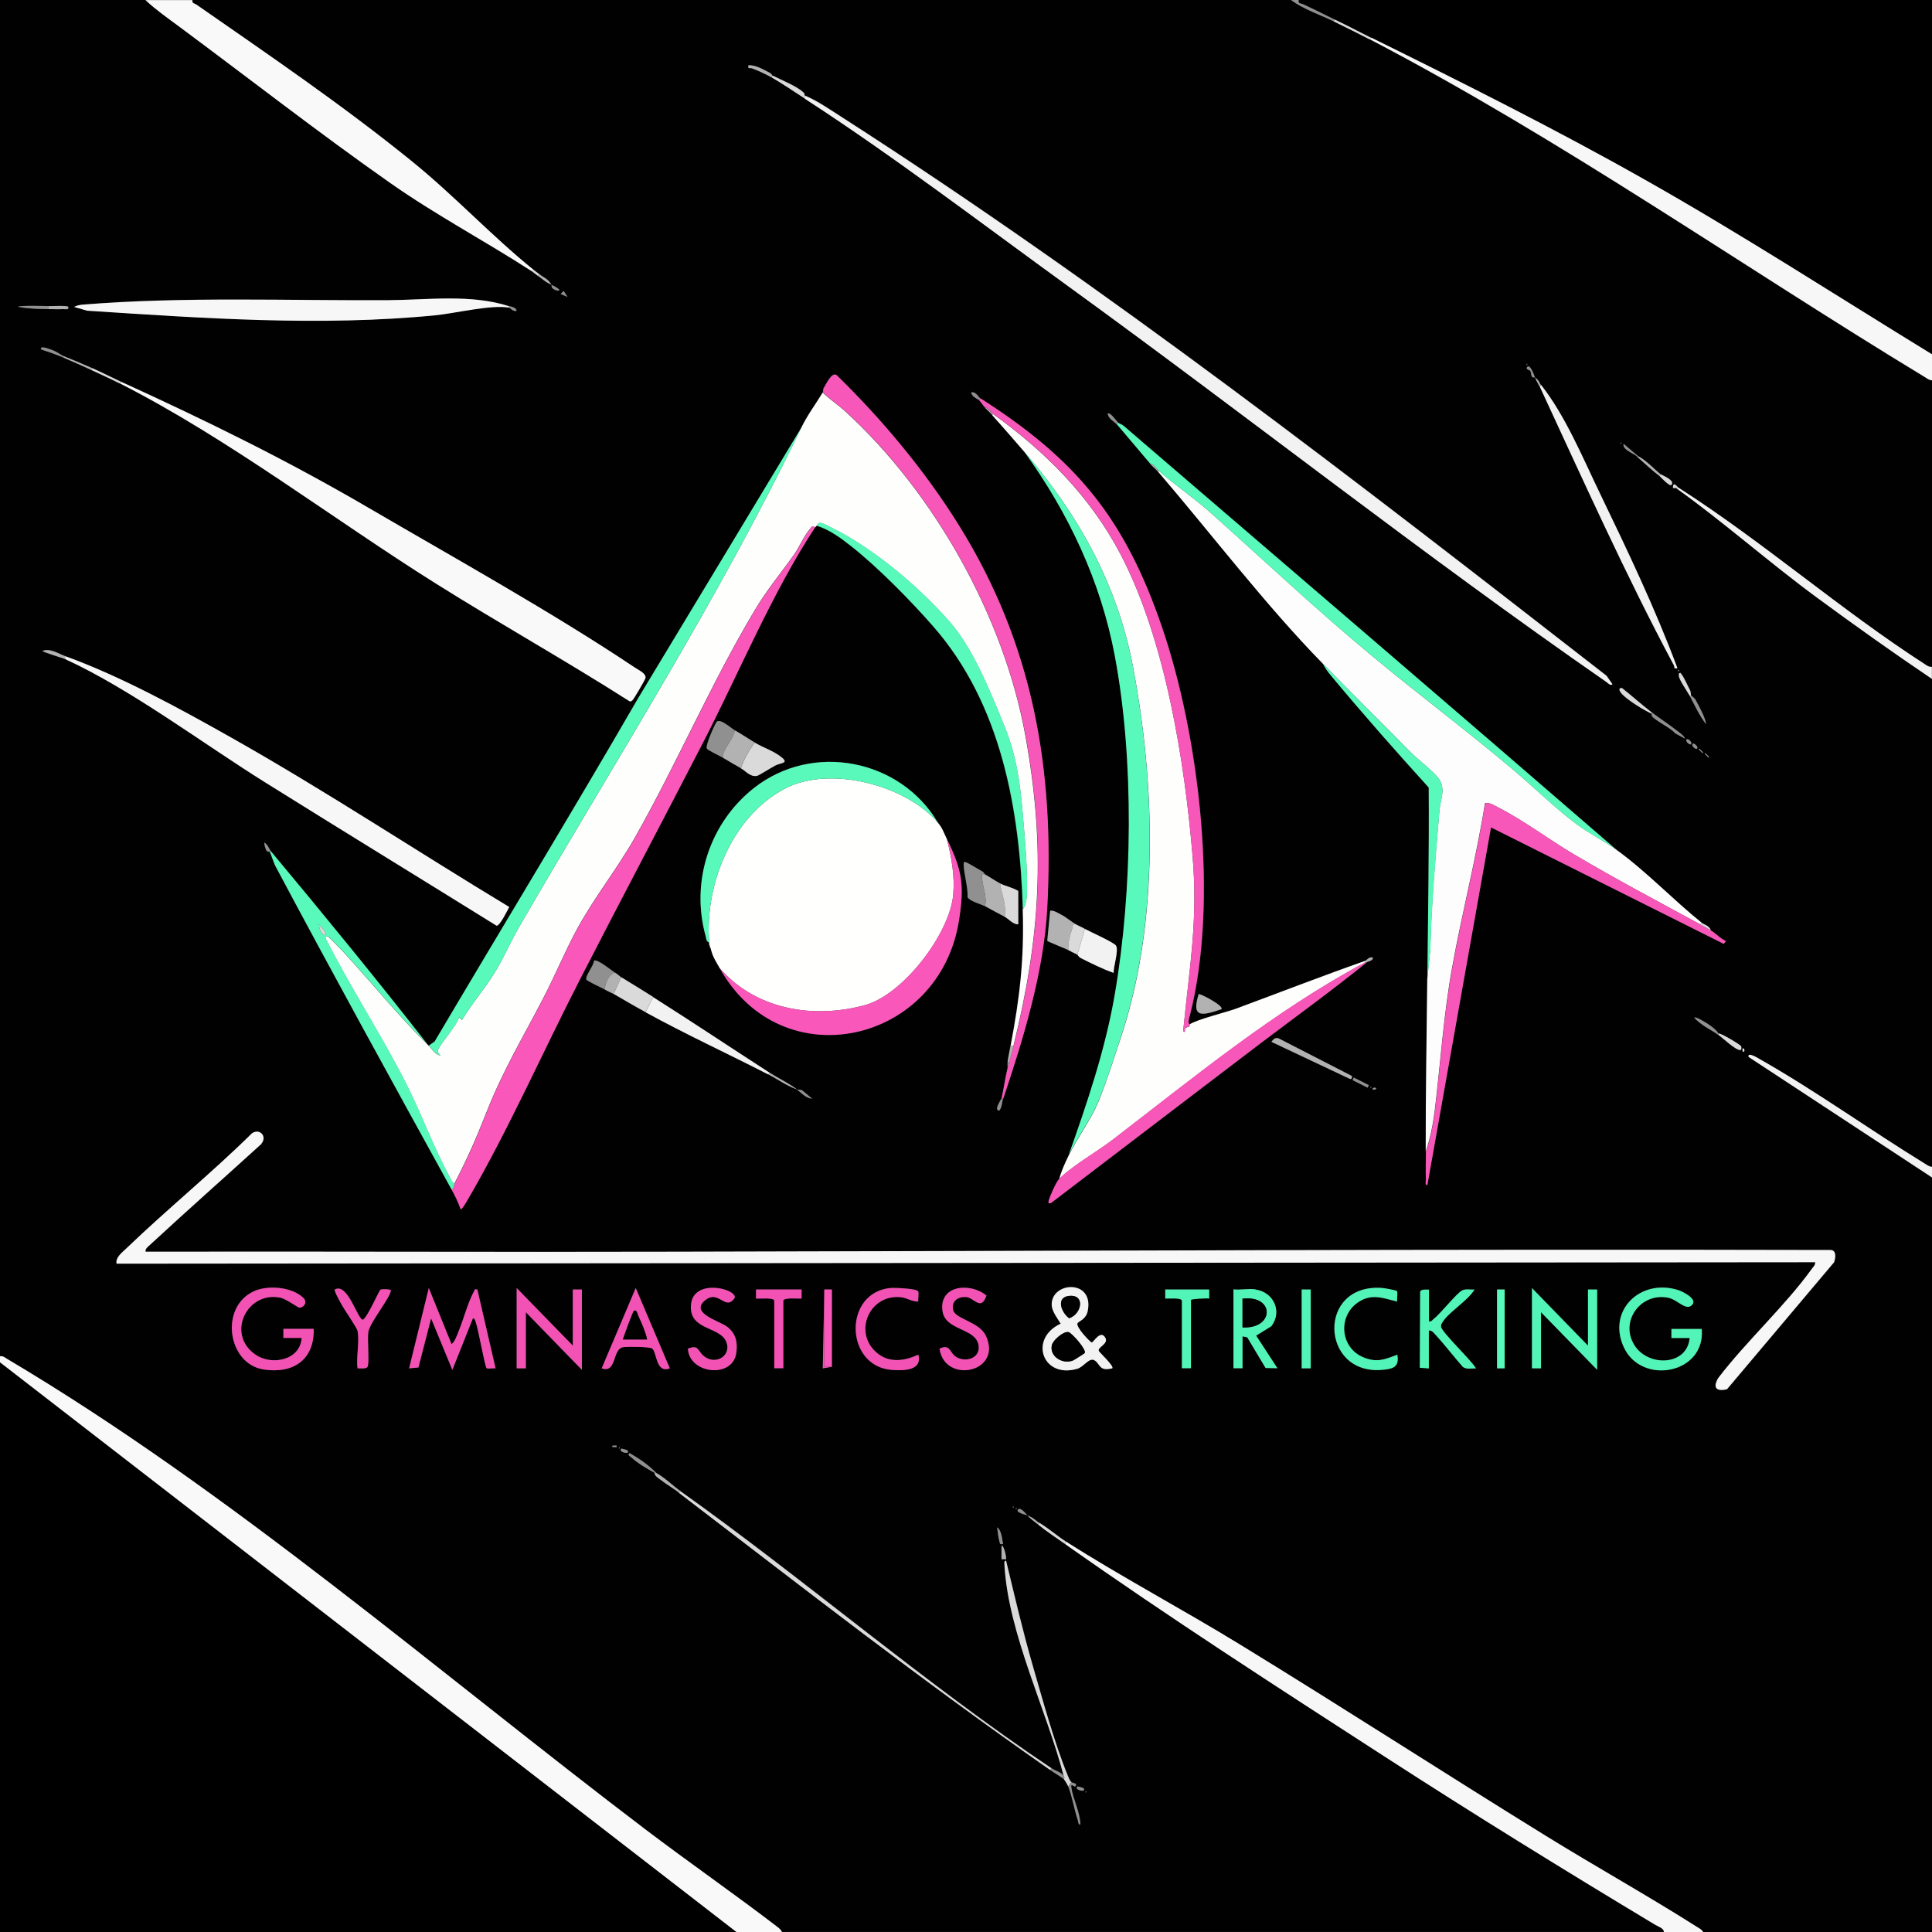 <?xml version="1.0" encoding="UTF-8"?>
<svg id="Layer_1" xmlns="http://www.w3.org/2000/svg" version="1.1" viewBox="0 0 160 160">
  <rect x="0" y="0" width="160" height="160" fill="#333333" stroke="none"/>
  <!-- Generator: Adobe Illustrator 29.3.1, SVG Export Plug-In . SVG Version: 2.1.0 Build 151)  -->
  <path d="M12.05,0c.85.8,1.83,1.48,2.77,2.18,5.79,4.3,11.63,8.84,17.52,12.98,3.81,2.67,7.83,4.79,11.71,7.3.11.07.3.24.5.38.44.29.51.46,1.13.75.02.03-.03.13.03.22.25.36,1.26.39-.03-.22-.31-.52-.53-.52-1-.88-.14-.11-.38-.28-.5-.38-3.45-2.78-6.51-6.08-9.98-8.91C28.45,8.76,22.32,4.59,16.25.37c-.16-.11-.37-.09-.31-.37h90.98c1.02.75,2.37,1.19,3.51,1.76,1,.49,2.03.99,3.01,1.51,15.92,8.31,30.67,18.69,45.99,27.99.18.11.34.24.57.25v23.72c-.25.03-.4-.1-.59-.22-6.96-4.49-13.4-10.14-20.36-14.59-.18-.11-.48-.62-.5,0,.07.02.22-.02.25,0,3.87,2.76,7.76,6.2,11.68,9.08,3.13,2.3,6.3,4.55,9.52,6.73v40.41c-.23,0-.39-.14-.57-.25-4.58-2.81-9-6.01-13.68-8.66-.11-.06-1.06-.66-.94-.19l15.19,9.98v62.49h-18.95c-.11-.21-.32-.31-.51-.43-4.11-2.61-8.38-4.99-12.53-7.55-8.44-5.21-16.78-10.61-25.24-15.79-4.79-2.93-9.83-5.61-14.55-8.61-.62-.4-1.38-1.04-2.13-1.51-.44-.27-.4-.38-1-.63-.11-.11-.55-.67-.75-.5-.31.27.69.48.75.5.36.38.46.41.88.75.78.64,1.45,1.06,2.26,1.63,8.54,6.04,17.69,11.93,26.49,17.62,7.36,4.77,14.84,9.39,22.36,13.9.23.14.75.3.72.6h-73.04c-.09-.18-.23-.31-.39-.43-3.58-2.74-7.3-5.33-10.9-8.05-17.14-13.01-34.39-28.02-52.88-38.98-.19-.11-.33-.26-.59-.22V0h12.05ZM64,6.27s-.09-.17-.2-.23c-.56-.28-1.15-.66-1.8-.65-.07.38.12.19.3.26.49.19,1.14.48,1.59.74.9.52,1.88,1.18,2.76,1.76,7.4,4.8,14.71,10.39,21.88,15.58,14.84,10.76,29.44,22.29,44.47,32.7.13.09.4.4.54.21l-.48-.69c-20.52-15.97-41.38-32.18-63.28-46.23-.99-.64-2.05-1.38-3.13-1.83-.01-.18-.02-.18-.15-.29-.55-.5-1.81-.99-2.48-1.34ZM46.68,24.1l-.25.25.57.25-.32-.5ZM42.16,25.35c-3.13-1.02-6.75-.52-9.97-.5-8.44.05-16.94-.31-25.35.37-.21.02-.51.08-.69.19l1.07.31c9.49.62,19.36,1.32,28.86.38,1.61-.16,4.63-.9,6.09-.63.06.01.36.38.63.25-.08-.28-.4-.3-.63-.38ZM4.02,25.35c-.26,0-2.51-.06-2.51.06.83.16,1.67.17,2.51.19.39,0,.8.02,1.19,0,.17,0,.52.1.44-.19-.03-.12-1.37-.06-1.63-.06ZM5.27,29.49c-.22-.09-.55-.38-1.03-.53-.12-.04-.92-.39-.85-.03.63.21,1.27.43,1.88.69.75.32,1.52.66,2.26,1,.79.37,1.61.74,2.38,1.13,9.01,4.58,17.63,11.22,26.24,16.62,5.26,3.3,10.69,6.34,15.93,9.68.14.1.2.03.31-.06.08-.07,1.06-1.73,1.07-1.84.03-.39-.57-.64-.89-.86-6.81-4.57-14.89-9.05-22.04-13.22s-13.37-7.19-20.49-10.44c-.67-.3-1.58-.77-2.38-1.13s-1.58-.69-2.38-1ZM126.43,30.12v.13c.08-.04.08-.08,0-.13ZM127.12,31.25c-.04-.08-.37-1.13-.63-.88-.21.21.2.26.25.34.07.13.05.34.12.46.08.13.23.05.26.07.14.32.27.53.38.75,3.54,7.63,7.16,15.67,11.11,23.09.09.17-.04.32.3.25-1.84-4.93-4.13-9.73-6.42-14.48-1.43-2.96-2.86-6.43-4.88-8.99-.19-.25-.1-.32-.5-.63ZM68.14,32.5c-.58.96-1.26,1.86-1.76,2.89l-13.53,22.43c-5.52,9.54-11.26,18.95-16.86,28.44l-.48.33s-.08-.08-.13-.13c-4.2-5.39-8.54-10.69-12.93-15.94-.17-.2-.26-.59-.57-.75,0,.19.1.52.18.67.06.11.25.07.26.08.07.11.32.91.48,1.21,4.77,8.96,9.68,17.88,14.58,26.77.28.52.56,1.07.75,1.63.09.07.46-.57.52-.67,3.34-5.69,6.32-12.43,9.37-18.37,3.36-6.55,6.84-13.11,10.21-19.65,2.94-5.71,5.76-12.48,9.26-17.78.03-.04.09-.08.13-.13,1.06.32,2.02,1.03,2.87,1.71,2.17,1.71,4.95,4.54,6.79,6.64,5.61,6.42,7.16,15.15,7.41,23.4.13,4.12-.25,7.27-1,11.29-.08.45-.19.93-.25,1.38-.02.16.01.34,0,.5-.21.85-.31,1.7-.5,2.51-.01.05-.67.98-.19,1,.23-.26.22-.72.32-1,1.67-4.95,3.36-10.49,3.64-15.74.62-11.58-1.17-21.87-7.31-31.73-2.8-4.5-6.35-8.76-10.14-12.45-.41-.24-.83.71-1.06,1.08-.08.12-.04.32-.07.36ZM81.07,33.13c.19.2.33.44.5.63.21.22.43.41.63.63.89.98,1.78,2.02,2.64,3.01,3.65,5.07,6.33,10.72,7.5,16.91,1.61,8.58,1.48,19.44,0,28.04-.79,4.6-2.3,9.02-3.85,13.4-.3.6-.58,1.23-.75,1.88-.25.26-.79,1.47-.87,1.83-.04.19,0,.21.18.18,5.82-4.43,11.62-8.88,17.45-13.3,2.87-2.18,5.9-4.36,8.72-6.65.09-.08.48-.09.5-.38-.3-.12-.5.21-.63.25-3.58,1.26-7.11,2.63-10.67,3.95-.85.32-3.27.9-3.89,1.32-.18-.14-.01-.59.04-.78,2.37-9.35.79-23.02-2.33-32.13-3.09-9.01-7.11-13.87-15.02-18.92-.15-.1-.37-.59-.75-.5.04.37.54.54.63.63ZM92.49,35.14c.93,1.08,1.83,2.18,2.76,3.26.21.25.47.44.63.63,4.47,5.21,8.9,11.06,13.68,15.94.16.33.4.66.63.94,2.63,3.16,5.38,6.28,8.13,9.31.04,5.29-.06,10.57-.11,15.85-.04,4.77-.14,9.54-.13,14.31,0,.77-.03,1.55,0,2.32,0,.15-.09.47.12.44l5.27-29.62,19.28,9.65.17-.24c-.49-.22-.77-.58-1.25-.88-.12-.39-.57-.48-.75-.63-2.39-1.92-4.54-4.22-7.03-6.02-13.57-11.75-27.23-23.43-40.85-35.14-.14-.12-.34-.17-.44-.25-.12-.1-.68-.93-.88-.75.09.43.54.62.75.88ZM134.21,36.64v.13c.08-.04.08-.08,0-.13ZM135.53,37.77c.62.54,1.17,1.08,1.88,1.63.1.07.85.92,1,.75.35-.38-.78-.8-.88-.88-.58-.46-1.19-1.15-1.88-1.51l-1.19-1.01c-.14.46.83.8,1.07,1.01ZM5.4,54.34c-.58-.21-1.24-.67-1.88-.44,0,.1,1.65.58,1.88.69,5.47,2.51,11.38,6.98,16.58,10.22,6.37,3.97,12.77,7.89,19.15,11.86.27.04.91-1.27,1.05-1.55-7.68-4.63-15.19-9.61-23.01-14.02-4.25-2.4-9.19-5.1-13.76-6.75ZM138.98,55.47v.13c.08-.04.08-.08,0-.13ZM139.04,55.97c-.01.3.7,1.29.88,1.63.42.79.83,1.7,1.38,2.38-.13-.67-.54-1.35-.85-1.97-.12-.23-.38-.37-.4-.41-.04-.07-.01-.3-.1-.46-.25-.47-.45-1.01-.78-1.42l-.12.06v.19ZM136.78,59.11c0,.07-.02.16.03.22.31.39,1.53.94,1.92,1.41l.81.44c-.1-.27-.47-.5-.7-.68-.66-.53-1.39-1-2.07-1.51-.83-.64-1.63-1.35-2.45-2.01-.39-.02-.16.34,0,.5.51.54,1.76,1.29,2.45,1.63ZM59.86,62.75c.5.3,1,.59,1.51.88.4.22.74.71,1.31.63.17-.02,1.22-.7,1.53-.86.45-.22,1.11-.18.59-.63-.65-.56-1.58-.84-2.3-1.28-.55-.33-1.04-.67-1.63-1-.3-.17-1.14-.96-1.49-.74-.1.06-1,1.99-.83,2.25.09.14,1.08.61,1.32.75ZM140.05,61.62c.13-.13-.25-.5-.38-.38s.25.5.38.38ZM140.55,61.99c.13-.13-.25-.5-.38-.38s.25.5.38.38ZM140.74,61.99l-.06.06.31.31.06-.06-.31-.31ZM141.24,62.37l-.06.06.31.31.06-.06-.31-.31ZM58.73,78.05s0,.08,0,.13c.02.22.1.27.13.38.19.73.4,1,.75,1.63,5.14,9.21,18.2,6.24,19.81-3.97.45-2.88.29-4.13-.99-6.7-.25-.49-.37-.93-.75-1.38-3.12-5.29-10.39-6.72-15.24-2.88-3.67,2.9-5.26,7.74-4,12.27.06.2.04.45.29.52ZM81.57,75.04c.54.3,1.08.59,1.63.88.33.17.69.64,1.13.63v-2.76c-.42-.28-1.12-.42-1.51-.63s-.83-.51-1.25-.75c-.03-.02-.09-.17-.2-.23-.25-.15-1.2-.72-1.37-.77-.2-.06-.19.02-.19.19.02.84.35,1.81.32,2.7.16.33,1.13.58,1.44.75ZM89.1,76.55c-.36-.2-.82-.6-1.25-.82-.28-.14-.55-.34-.88-.31l-.24,2.49c.05.08,1.5.64,1.74.77s.52.25.75.38c.03.02.12.2.28.28.89.45,1.79.9,2.73,1.23-.03-.53.44-1.86.19-2.26-.16-.26-2.16-1.14-2.57-1.38-.28-.16-.52-.25-.75-.38ZM50.95,80.56c-.27-.16-1.49-1.18-1.75-1-.02.42-.7,1.19-.64,1.55.02.13,1.29.7,1.52.83.28.16.54.26.75.38.88.51,1.74,1.02,2.64,1.51,3.36,1.84,6.79,3.42,10.16,5.15.87.45,1.32.83,2.38,1.25.37.27.73.72,1.25.75l-.79-.66c-.13-.11-.36-.06-.46-.1-.8-.59-1.48-.88-2.26-1.38-3.23-2.09-6.41-4.22-9.66-6.27-.88-.56-1.74-1.09-2.64-1.63-.09-.06-.26-.23-.5-.38ZM101.15,83.58c.25-.27-1.8-1.33-1.88-1.25-.65,2.06.35,1.76,1.88,1.25ZM142.31,85.71c.38.27,1.43,1.29,1.82,1.26.11,0,.09-.25.07-.31-.03-.1-1.6-1.06-1.89-1.07-.18-.38-1.02-.91-1.44-1.13-.15-.08-.4-.22-.57-.19.55.63,1.34.97,2.01,1.44ZM111.94,89.1l-6.02-3.09c-.28-.13-.46.05-.63.27l6.48,3.06c.22.1.23-.18.17-.24ZM144.44,87.09c.09-.18-.08-.33-.12-.25-.09.18.08.33.12.25ZM112.12,89.24l-.11.21,1.25.63.11-.21-1.25-.63ZM113.51,89.98v.13c.08-.04.08-.08,0-.13ZM113.94,90.1c-.18-.09-.33.08-.25.12.18.09.33-.08.25-.12ZM21.67,94.71c.49-.59-.14-1.27-.78-.85-3.35,3.3-7.02,6.28-10.41,9.54-.36.35-.9.72-.81,1.26l140.67-.12c.03.21-.14.37-.26.53-2.22,3.09-5.44,6-7.77,9.07-.47.79-.16,1.13.73.92l8.87-10.52c.14-.41.2-1.04-.36-1.01-31.87-.08-63.77.07-95.62.14-14.62.03-29.24-.03-43.86,0-.03-.25.21-.42.37-.57,3.05-2.82,6.17-5.58,9.25-8.38ZM89.24,109.57c.08-.14.69-.29.83-.99.56-2.7-3.06-2.46-2.98-.48.02.5.49,1.1.74,1.52-2.66,1.24-1.52,4.57,1.37,3.74.59-.17,1-1,1.47-.68s.36.9,1.43.64c.2-.17-1.1-1.35-1.12-1.46-.05-.31.81-.56.56-1.05-.39-.75-1,.37-1.13.37-.1,0-1.36-1.3-1.18-1.61ZM25.98,110.05h-2.51v.75s1.51,0,1.51,0c-.1,1.84-2.47,2.33-3.83,1.38-2.46-1.71-.69-5.3,2.08-4.71.46.1,1.47.83,1.56.83.33,0,.73-.43.32-.83-.94-.9-2.91-1.06-4.07-.54-2.88,1.29-2.19,6.01.77,6.48,2.46.39,4.23-.79,4.17-3.36ZM37.4,111.31l-1.88-4.64-1.63,6.65.77-.07,1.05-4.07,1.76,4.27,1.7-4.27c.19.02.19.19.24.32.21.56.75,3.68.9,3.81.09.07.56-.02.74.01l-1.51-6.53c-.29-.05-.2.02-.28.16-.49.88-.88,2.37-1.29,3.35-.13.31-.29.8-.56,1.01ZM42.79,106.67v6.65h.75v-4.64l4.64,4.77v-6.65h-.75v4.64l-4.64-4.77ZM55.47,113.32l-2.82-6.65-2.82,6.65c1.28.43.85-1.65,1.81-1.76.37-.04,2.16-.04,2.37.12.4.29.28,2.08,1.46,1.64ZM56.98,111.69c.11,2.1,3.74,2.5,4.01.31.11-.89-.05-1.57-.76-2.13-.62-.48-3.07-1.08-1.88-2.15s1.72.94,2.51-.26c.13-.74-3.39-1.58-3.62.53s2.26,1.86,2.86,3.01-.76,2.14-1.8,1.3c-.54-.43-.41-.98-1.31-.62ZM76.03,106.93c-.14-.23-1.96-.3-2.3-.27-3.91.39-3.77,6.48.12,6.78.93.07,2.56.09,2.2-1.26-1.13.52-2.4.73-3.43-.15-2.01-1.69-.61-4.88,1.97-4.61.52.05.93.38,1.46.36-.04-.22.08-.72-.02-.86ZM81.69,107.3c-1.34-1.12-3.97-.87-3.63,1.31.25,1.61,2.74,1.36,2.98,2.8.17,1.04-.97,1.43-1.78,1.02-.66-.34-.51-1.17-1.45-.73.42,2.94,5.22,1.99,3.85-1.04-.54-1.2-2.57-1.41-2.73-2.17s.39-1.1,1.06-1.07,1.23,1.2,1.7-.11ZM115.69,106.93c-.05-.08-1.09-.26-1.3-.27-5.35-.34-5.05,7.17,0,6.79.9-.07,1.51-.19,1.31-1.26-1.05.41-1.69.67-2.8.22-1.91-.78-2.15-3.39-.46-4.55,1.13-.77,2.06-.36,3.25-.07-.04-.22.08-.72-.02-.86ZM131.51,111.44l-4.64-4.77v6.65h.75v-4.64l4.64,4.77v-6.65h-.75v4.64ZM140.93,110.05h-2.51v.75s1.51,0,1.51,0c-.2,2.25-3.25,2.4-4.46.76-1.46-1.99.34-4.59,2.71-4.09.77.16,1.53,1.21,2.01.51.31-.46-.86-1.05-1.24-1.16-3.12-.95-5.87,1.71-4.48,4.73,1.47,3.2,6.8,2.24,6.46-1.51ZM29.62,110.24c.18.8-.13,2.2,0,3.07.22-.02.68.08.82-.12.19-.27-.04-2.34.08-2.93.17-.82,1.85-2.86,1.86-3.42-.15-.1-.76-.11-.86-.04-.15.09-1.06,2.26-1.46,2.49-.43,0-1.26-3.1-2.32-2.51-.1.1.5,1.15.61,1.34.23.41,1.22,1.84,1.28,2.11ZM66.38,106.79h-3.76v.75c.27.02,1.51-.11,1.51.19v5.58h.75v-5.58c0-.3,1.24-.16,1.51-.19v-.75ZM68.27,106.79l-.13,6.53.75-.13v-6.4s-.63,0-.63,0h0ZM100.14,106.79h-3.64v.75c.25.02,1.38-.1,1.38.19v5.58h.75v-5.65c0-.1,1.33-.17,1.51-.12v-.75ZM103.97,106.79c-.55-.08-1.25.06-1.82,0v6.53h.75v-2.64l.39.08,1.52,2.54.98.02-1.76-2.7,1.26-.78c.93-1.24.18-2.83-1.32-3.04ZM108.55,106.79h-.75v6.53h.75v-6.53ZM118.34,106.79c-.2,0-.68-.06-.72.18l-.03,6.28.75.06v-3.14c.25-.03.42.21.57.37.78.84,1.49,1.78,2.25,2.65.31.21.72.1,1.08.12-.34-.64-2.85-2.98-2.89-3.46-.02-.18.05-.24.13-.38.48-.8,2.11-1.79,2.64-2.69-.32.02-.69-.08-1,.06-.47.21-1.79,1.93-2.39,2.38-.13.1-.16.24-.38.19v-2.64ZM124.61,106.79h-.63v6.53h.63v-6.53ZM51.07,119.72c-.52-.06-.52.19,0,.12v-.12ZM51.26,119.84v.13c.08-.04.08-.08,0-.13ZM51.95,120.1s-.48-.15-.5-.13c-.3.29.84.55.5.13ZM54.21,121.98c-.02.26.38.47.57.62.46.36.98.66,1.44,1.01,10.17,7.79,20.24,15.64,30.75,22.96.26.18.99.63,1.13.75.06.05.33.52.38.63.33.79.5,1.94.79,2.79.04.13.03.38.21.35-.02-1.03-.62-2.11-.75-3.08-.05-.36.17-.07.31-.06.28-.3-.2-.26-.31-.38-.13-.13-.22-.36-.29-.53-1.09-2.66-2.1-6.32-2.91-9.14s-1.49-5.76-2.2-8.66c-.21-.03-.14.31-.13.44.33,5.6,3.5,11.97,4.9,17.38-.22-.32-.67-.41-1-.63-10.46-7-20.42-15.62-30.75-22.96-.7-.5-1.16-1.01-2.01-1.51-.63-.65-1.41-1.18-2.19-1.63-.22.16.05.27.15.36.57.53,1.27.9,1.92,1.28ZM83.89,124.74v.13c.08-.04.08-.08,0-.13ZM84.14,124.86v.13c.08-.04.08-.08,0-.13ZM83.07,127.87c-.09-.43-.11-1.12-.5-1.38.07.36.09.79.19,1.13.07.22.03.29.31.25ZM83.32,129.13s-.12-1.1-.37-1.13v1.13c.1-.02.35.03.37,0ZM89.72,148.08s-.48-.15-.5-.13c-.3.29.84.55.5.13ZM89.91,148.33v.13c.08-.04.08-.08,0-.13Z" fill="#010101"/>
  <polygon points="60.99 160 0 160 0 112.82 60.99 160"/>
  <path d="M107.55,0h52.45v29.36c-7.9-4.84-15.69-9.89-23.76-14.45-7.42-4.19-15.05-8.02-22.67-11.77-.98-.48-2-1.03-3.01-1.51-.87-.41-1.76-.88-2.67-1.29-.19-.08-.41-.02-.34-.34Z"/>
  <path d="M64.75,160h-3.76L0,112.82v-.5c.26-.04.4.11.59.22,18.49,10.96,35.74,25.97,52.88,38.98,3.6,2.73,7.32,5.31,10.9,8.05.16.12.3.25.39.43Z" fill="#f9f9f9"/>
  <path d="M15.94,0c-.06.28.15.27.31.37,6.07,4.22,12.2,8.39,17.95,13.06,3.47,2.82,6.53,6.12,9.98,8.91l-.13.13c-3.88-2.51-7.9-4.63-11.71-7.3-5.89-4.13-11.72-8.68-17.52-12.98-.94-.7-1.92-1.38-2.77-2.18h3.89Z" fill="#f9f9f9"/>
  <path d="M141.05,160h-3.26c.03-.3-.49-.46-.72-.6-7.52-4.52-15-9.14-22.36-13.9-8.8-5.69-17.95-11.59-26.49-17.62v-.25c4.72,3,9.76,5.67,14.55,8.61,8.46,5.18,16.8,10.58,25.24,15.79,4.14,2.56,8.42,4.94,12.53,7.55.19.12.41.22.51.43Z" fill="#f7f7f7"/>
  <path d="M160,29.36v2.13c-.23,0-.39-.14-.57-.25-15.32-9.29-30.07-19.68-45.99-27.99l.13-.13c7.62,3.76,15.26,7.58,22.67,11.77,8.07,4.56,15.86,9.61,23.76,14.45Z" fill="#f7f7f7"/>
  <path d="M139.04,40.41c6.96,4.45,13.4,10.1,20.36,14.59.19.12.34.25.59.22v1c-3.22-2.17-6.39-4.43-9.52-6.73-3.92-2.88-7.82-6.33-11.68-9.08h.25Z" fill="#f2f2f2"/>
  <path d="M160,96.63v.88l-15.19-9.98c-.12-.47.84.13.94.19,4.67,2.65,9.1,5.85,13.68,8.66.18.11.34.24.57.25Z" fill="#f2f2f2"/>
  <path d="M107.55,0c-.07.32.16.26.34.34.91.41,1.8.88,2.67,1.29l-.13.13c-1.15-.56-2.5-1-3.51-1.76h.63Z" fill="#909090"/>
  <path d="M21.67,94.71c-3.08,2.8-6.2,5.56-9.25,8.38-.16.15-.41.31-.37.57,14.62-.03,29.24.04,43.86,0,31.85-.06,63.75-.22,95.62-.14.57-.04.5.6.36,1.01l-8.87,10.52c-.89.21-1.19-.13-.73-.92,2.34-3.07,5.55-5.98,7.77-9.07.12-.16.29-.31.26-.53l-140.67.12c-.09-.53.45-.91.81-1.26,3.39-3.26,7.06-6.24,10.41-9.54.64-.43,1.27.26.78.85Z" fill="#f7f7f7"/>
  <path d="M9.91,31.75l.13-.13c7.12,3.25,13.71,6.48,20.49,10.44,7.14,4.17,15.22,8.66,22.04,13.22.32.22.93.47.89.86,0,.11-.98,1.77-1.07,1.84-.11.09-.17.16-.31.06-5.24-3.34-10.67-6.38-15.93-9.68-8.61-5.4-17.23-12.04-26.24-16.62Z" fill="#f9f9f9"/>
  <path d="M66.64,7.91c1.07.45,2.13,1.19,3.13,1.83,21.9,14.06,42.76,30.27,63.28,46.23l.48.69c-.14.19-.41-.13-.54-.21-15.03-10.42-29.63-21.94-44.47-32.7-7.16-5.19-14.48-10.78-21.88-15.58,0-.08,0-.17,0-.25Z" fill="#f2f2f2"/>
  <path d="M5.4,54.34c4.58,1.65,9.51,4.35,13.76,6.75,7.82,4.41,15.33,9.39,23.01,14.02-.15.28-.78,1.59-1.05,1.55-6.38-3.96-12.78-7.88-19.15-11.86-5.19-3.24-11.11-7.71-16.58-10.22v-.25Z" fill="#f7f7f7"/>
  <path d="M42.16,25.35v.13c-1.45-.27-4.47.47-6.09.63-9.5.94-19.37.24-28.86-.38l-1.07-.31c.18-.11.48-.17.69-.19,8.41-.68,16.91-.32,25.35-.37,3.22-.02,6.84-.52,9.97.5Z" fill="#f7f7f7"/>
  <path d="M37.4,111.31c.27-.2.43-.69.56-1.01.41-.98.8-2.48,1.29-3.35.08-.14,0-.21.28-.16l1.51,6.53c-.18-.03-.65.06-.74-.01-.15-.13-.69-3.25-.9-3.81-.05-.13-.05-.3-.24-.32l-1.7,4.27-1.76-4.27-1.05,4.07-.77.07,1.63-6.65,1.88,4.64Z" fill="#f252b4"/>
  <path d="M127.62,31.87c2.02,2.56,3.45,6.03,4.88,8.99,2.29,4.75,4.58,9.54,6.42,14.48-.34.07-.22-.09-.3-.25-3.96-7.41-7.57-15.45-11.11-23.09l.13-.13Z" fill="#f2f2f2"/>
  <path d="M25.98,110.05c.06,2.57-1.71,3.75-4.17,3.36-2.96-.47-3.65-5.18-.77-6.48,1.15-.52,3.12-.36,4.07.54.41.4.02.83-.32.83-.09,0-1.1-.73-1.56-.83-2.77-.58-4.54,3.01-2.08,4.71,1.36.95,3.73.46,3.83-1.38h-1.51s0-.75,0-.75h2.51Z" fill="#f252b4"/>
  <path d="M140.93,110.05c.34,3.75-5,4.71-6.46,1.51-1.38-3.02,1.36-5.69,4.48-4.73.37.11,1.55.7,1.24,1.16-.48.7-1.24-.35-2.01-.51-2.37-.5-4.17,2.1-2.71,4.09,1.21,1.64,4.26,1.49,4.46-.76h-1.51s0-.75,0-.75h2.51Z" fill="#52f4b7"/>
  <path d="M89.24,109.57c-.19.31,1.07,1.61,1.18,1.61.13,0,.74-1.12,1.13-.37.25.48-.62.74-.56,1.05.02.11,1.32,1.29,1.12,1.46-1.08.26-.97-.31-1.43-.64s-.89.51-1.47.68c-2.88.83-4.03-2.5-1.37-3.74-.25-.42-.72-1.02-.74-1.52-.09-1.97,3.53-2.21,2.98.48-.14.69-.75.84-.83.99ZM88.56,107.32c-1.15.11-.67,1.37-.02,1.85,1.03-.33,1.36-1.97.02-1.85ZM89.83,112.05c.16-.27-1.06-1.65-1.33-1.72-.4-.11-1.3.66-1.39,1.08-.21.95.93,1.61,1.76,1.26.11-.05.93-.56.96-.61Z" fill="#f2f2f2"/>
  <path d="M87.09,146.45l-.13.13c-10.51-7.32-20.58-15.18-30.75-22.96l.13-.13c10.33,7.35,20.29,15.96,30.75,22.96Z" fill="#dadada"/>
  <polygon points="131.51 111.44 131.51 106.79 132.27 106.79 132.27 113.44 127.62 108.67 127.62 113.32 126.87 113.32 126.87 106.67 131.51 111.44" fill="#52f4b7"/>
  <polygon points="42.79 106.67 47.44 111.44 47.44 106.79 48.19 106.79 48.19 113.44 43.55 108.67 43.55 113.32 42.79 113.32 42.79 106.67" fill="#f252b4"/>
  <path d="M103.97,106.79c1.5.21,2.25,1.81,1.32,3.04l-1.26.78,1.76,2.7-.98-.02-1.52-2.54-.39-.08v2.64h-.75v-6.53c.57.06,1.27-.08,1.82,0ZM102.9,109.93c2.65.14,2.69-2.7,0-2.38v2.38Z" fill="#52f4b7"/>
  <path d="M81.69,107.3c-.46,1.32-1.03.14-1.7.11s-1.21.35-1.06,1.07c.15.76,2.19.97,2.73,2.17,1.37,3.03-3.44,3.99-3.85,1.04.94-.44.8.39,1.45.73.81.42,1.95.02,1.78-1.02-.24-1.44-2.73-1.19-2.98-2.8-.34-2.18,2.29-2.42,3.63-1.31Z" fill="#f252b4"/>
  <path d="M56.98,111.69c.9-.36.78.19,1.31.62,1.04.83,2.41-.13,1.8-1.3s-3.1-.87-2.86-3.01,3.75-1.28,3.62-.53c-.79,1.2-1.33-.78-2.51.26s1.26,1.67,1.88,2.15c.72.56.87,1.24.76,2.13-.27,2.19-3.9,1.79-4.01-.31Z" fill="#f252b4"/>
  <path d="M76.03,106.93c.09.14-.02.65.02.86-.52.02-.94-.31-1.46-.36-2.58-.27-3.98,2.91-1.97,4.61,1.03.87,2.3.67,3.43.15.36,1.35-1.27,1.33-2.2,1.26-3.89-.3-4.03-6.39-.12-6.78.35-.03,2.16.04,2.3.27Z" fill="#f252b4"/>
  <path d="M115.69,106.93c.09.14-.03.65.02.86-1.19-.29-2.12-.7-3.25.07-1.69,1.16-1.46,3.77.46,4.55,1.1.45,1.74.19,2.8-.22.2,1.06-.41,1.19-1.31,1.26-5.05.39-5.35-7.13,0-6.79.21.01,1.24.19,1.3.27Z" fill="#52f4b7"/>
  <path d="M63.75,88.85l-.13.13c-3.37-1.73-6.81-3.31-10.16-5.15l.63-1.25c3.25,2.06,6.44,4.19,9.66,6.27Z" fill="#f2f2f2"/>
  <path d="M55.47,113.32c-1.18.44-1.06-1.35-1.46-1.64-.22-.16-2.01-.16-2.37-.12-.96.11-.53,2.2-1.81,1.76l2.82-6.65,2.82,6.65ZM51.58,110.93h2.01c-.14-.66-.45-1.36-.74-1.97-.07-.16-.1-.49-.33-.42-.12.04-.82,2.08-.94,2.39Z" fill="#f252b4"/>
  <path d="M118.34,106.79v2.64c.22.05.25-.09.38-.19.59-.45,1.92-2.17,2.39-2.38.31-.14.68-.04,1-.06-.53.9-2.16,1.89-2.64,2.69-.08.13-.14.2-.13.38.05.47,2.55,2.81,2.89,3.46-.36-.02-.76.1-1.08-.12-.76-.86-1.47-1.8-2.25-2.65-.15-.16-.31-.4-.57-.37v3.14l-.75-.06.03-6.28c.04-.24.52-.19.72-.18Z" fill="#52f4b7"/>
  <path d="M29.62,110.24c-.06-.28-1.05-1.7-1.28-2.11-.1-.18-.71-1.24-.61-1.34,1.07-.59,1.89,2.51,2.32,2.51.4-.22,1.32-2.4,1.46-2.49.1-.07.71-.06.86.04,0,.56-1.69,2.6-1.86,3.42-.12.59.11,2.66-.08,2.93-.14.2-.6.1-.82.12-.13-.88.18-2.27,0-3.07Z" fill="#f252b4"/>
  <path d="M88.72,147.58l-.25.38c-.04-.11-.31-.57-.38-.63.12-.13.02-.18,0-.25-1.4-5.4-4.57-11.78-4.9-17.38,0-.14-.08-.48.13-.44.7,2.9,1.37,5.79,2.2,8.66s1.82,6.48,2.91,9.14c.07.17.16.4.29.53Z" fill="#dadada"/>
  <path d="M89.85,76.93c.42.23,2.41,1.12,2.57,1.38.25.4-.22,1.73-.19,2.26-.94-.33-1.84-.78-2.73-1.23-.16-.08-.25-.26-.28-.28l.63-2.13Z" fill="#f2f2f2"/>
  <path d="M66.38,106.79v.75c-.27.02-1.51-.11-1.51.19v5.58h-.75v-5.58c0-.3-1.24-.16-1.51-.19v-.75h3.77Z" fill="#f252b4"/>
  <path d="M100.14,106.79v.75c-.18-.04-1.51.03-1.51.12v5.65h-.75v-5.58c0-.29-1.13-.17-1.38-.19v-.75h3.64Z" fill="#52f4b7"/>
  <path d="M62.49,61.49c.72.44,1.65.71,2.3,1.28.52.45-.14.4-.59.63-.32.16-1.36.84-1.53.86-.57.08-.91-.41-1.31-.63.22-.72.69-1.51,1.13-2.13Z" fill="#dadada"/>
  <path d="M54.09,82.57l-.63,1.25c-.9-.49-1.76-1-2.64-1.51l.63-1.38c.89.54,1.76,1.08,2.64,1.63Z" fill="#dadada"/>
  <rect x="107.8" y="106.79" width=".75" height="6.53" fill="#52f4b7"/>
  <path d="M89.1,76.55c-.33-.07-.24.17-.31.37-.19.56-.34,1.16-.32,1.76-.24-.13-1.69-.69-1.74-.77l.24-2.49c.33-.03.6.17.88.31.43.21.89.62,1.25.82Z" fill="#b2b2b2"/>
  <path d="M62.49,61.49c-.44.62-.91,1.41-1.13,2.13-.51-.29-1.01-.58-1.51-.88.05-.85.88-1.43,1-2.26.59.33,1.08.67,1.63,1Z" fill="#b2b2b2"/>
  <path d="M81.57,72.41c.43.24.87.55,1.25.75.15.96.54,1.75.38,2.76-.55-.29-1.09-.58-1.63-.88.19-.71-.17-1.5-.23-2.22-.02-.24-.14-.49.23-.42Z" fill="#b2b2b2"/>
  <path d="M81.57,72.41c-.38-.07-.26.18-.23.42.07.72.42,1.5.23,2.22-.32-.17-1.28-.42-1.44-.75.04-.88-.3-1.86-.32-2.7,0-.17-.01-.25.19-.19.16.05,1.11.63,1.37.77.11.06.17.21.2.23Z" fill="#909090"/>
  <path d="M60.86,60.49c-.13.83-.96,1.4-1,2.26-.24-.15-1.24-.61-1.32-.75-.16-.25.73-2.18.83-2.25.35-.22,1.19.57,1.49.74Z" fill="#909090"/>
  <rect x="123.98" y="106.79" width=".63" height="6.53" fill="#58f9ba"/>
  <rect x="65.38" y="109.68" width="6.4" height=".63" transform="translate(-41.44 178.53) rotate(-89.98)" fill="#fa57ba"/>
  <path d="M82.82,73.16c.38.21,1.09.35,1.51.63v2.76c-.44.02-.8-.46-1.13-.63.16-1.01-.23-1.8-.38-2.76Z" fill="#dadada"/>
  <path d="M50.95,80.56c-.55.09-.81.91-.88,1.38-.22-.13-1.5-.71-1.52-.83-.06-.35.62-1.13.64-1.55.26-.18,1.49.84,1.75,1Z" fill="#909090"/>
  <path d="M111.94,89.1c.05.05.04.34-.17.24l-6.48-3.06c.17-.22.35-.4.63-.27l6.02,3.09Z" fill="#b2b2b2"/>
  <path d="M89.1,76.55c.23.13.48.22.75.38l-.63,2.13c-.24-.12-.5-.24-.75-.38-.03-.6.13-1.2.32-1.76.07-.2-.02-.44.31-.37Z" fill="#dadada"/>
  <path d="M101.15,83.58c-1.53.51-2.53.8-1.88-1.25.09-.08,2.14.98,1.88,1.25Z" fill="#b2b2b2"/>
  <path d="M50.95,80.56c.24.15.41.32.5.38l-.63,1.38c-.21-.12-.48-.22-.75-.38.07-.47.33-1.29.88-1.38Z" fill="#b2b2b2"/>
  <path d="M64,6.27c.68.35,1.93.84,2.48,1.34.13.11.14.11.15.29,0,.08,0,.17,0,.25-.88-.57-1.86-1.24-2.76-1.76l.13-.13Z" fill="#dadada"/>
  <path d="M113.57,3.14l-.13.13c-.98-.51-2.02-1.02-3.01-1.51l.13-.13c1.01.48,2.03,1.02,3.01,1.51Z" fill="#dadada"/>
  <path d="M136.78,58.98v.13c-.69-.33-1.94-1.09-2.45-1.63-.16-.17-.39-.53,0-.5.82.65,1.62,1.37,2.45,2.01Z" fill="#dadada"/>
  <path d="M86.09,126.12c.75.46,1.51,1.11,2.13,1.51v.25c-.8-.57-1.47-.99-2.26-1.63l.13-.13Z" fill="#dadada"/>
  <polygon points="68.27 106.79 68.26 113.19 68.89 113.19 68.89 113.19 68.14 113.32 68.27 106.79" fill="#f252b4"/>
  <path d="M7.65,30.49c.81.36,1.72.82,2.38,1.13l-.13.13c-.77-.39-1.6-.76-2.38-1.13l.13-.13Z" fill="#dadada"/>
  <path d="M88.72,147.58c.12.12.59.07.31.38-.14-.02-.36-.3-.31.06.13.97.73,2.05.75,3.08-.18.03-.17-.22-.21-.35-.29-.85-.47-1.99-.79-2.79l.25-.38Z" fill="#909090"/>
  <path d="M66.01,90.23c-1.07-.42-1.51-.81-2.38-1.25l.13-.13c.78.5,1.46.79,2.26,1.38Z" fill="#b2b2b2"/>
  <path d="M56.35,123.48l-.13.13c-.45-.35-.98-.65-1.44-1.01-.19-.15-.59-.36-.57-.62.03.02.09-.02.13,0,.85.5,1.31,1.01,2.01,1.51Z" fill="#b2b2b2"/>
  <path d="M142.31,85.58c.28,0,1.85.96,1.89,1.07.02.07.04.31-.07.31-.39.03-1.44-.99-1.82-1.26v-.13Z" fill="#dadada"/>
  <path d="M136.78,58.98c.67.52,1.4.98,2.07,1.51.23.18.6.41.7.68l-.81-.44c-.39-.47-1.61-1.02-1.92-1.41-.05-.06-.04-.15-.03-.22v-.13Z" fill="#909090"/>
  <path d="M54.34,121.98s-.09.02-.13,0c-.65-.38-1.35-.75-1.92-1.28-.1-.09-.37-.2-.15-.36.78.45,1.57.98,2.19,1.63Z" fill="#909090"/>
  <path d="M137.54,39.28l-.13.13c-.71-.55-1.26-1.09-1.88-1.63h.13c.7.36,1.3,1.05,1.88,1.51Z" fill="#b2b2b2"/>
  <path d="M7.65,30.49l-.13.13c-.74-.34-1.51-.68-2.26-1v-.13c.81.32,1.6.66,2.38,1Z" fill="#b2b2b2"/>
  <path d="M140.05,57.6s.28.18.4.41c.32.62.73,1.3.85,1.97-.55-.68-.96-1.6-1.38-2.38h.13Z" fill="#909090"/>
  <path d="M64,6.27l-.13.13c-.45-.26-1.09-.55-1.59-.74-.18-.07-.37.12-.3-.26.65-.01,1.24.37,1.8.65.11.06.17.21.2.23Z" fill="#b2b2b2"/>
  <path d="M142.31,85.71c-.67-.47-1.45-.81-2.01-1.44.17-.04.42.11.57.19.42.22,1.26.75,1.44,1.13v.13Z" fill="#909090"/>
  <path d="M140.05,57.6h-.13c-.18-.34-.89-1.33-.88-1.63,0-.01.17-.12.13-.25.33.41.53.95.78,1.42.09.16.06.39.1.46Z" fill="#dadada"/>
  <path d="M5.4,54.34v.25c-.23-.11-1.89-.59-1.88-.69.65-.23,1.31.23,1.88.44Z" fill="#b2b2b2"/>
  <path d="M4.02,25.35v.25c-.85-.01-1.68-.03-2.51-.19,0-.13,2.25-.07,2.51-.06Z" fill="#909090"/>
  <path d="M5.27,29.49v.13c-.61-.26-1.25-.48-1.88-.69-.07-.36.73,0,.85.03.48.15.81.45,1.03.53Z" fill="#909090"/>
  <path d="M137.54,39.28c.1.08,1.22.5.88.88-.15.17-.91-.68-1-.75l.13-.13Z" fill="#dadada"/>
  <path d="M4.02,25.35c.26,0,1.6-.06,1.63.06.08.29-.27.18-.44.19-.39.02-.8,0-1.19,0v-.25Z" fill="#b2b2b2"/>
  <path d="M87.09,146.45c.33.22.79.31,1,.63.02.07.12.12,0,.25-.14-.12-.87-.57-1.13-.75l.13-.13Z" fill="#909090"/>
  <path d="M44.67,22.71c.47.36.69.36,1,.88-.62-.3-.69-.46-1.13-.75l.13-.13Z" fill="#b2b2b2"/>
  <path d="M83.07,127.87c-.29.05-.25-.02-.31-.25-.1-.34-.12-.78-.19-1.13.39.26.41.95.5,1.38Z" fill="#909090"/>
  <path d="M66.01,90.23c.1.04.33-.02.46.1l.79.66c-.53-.04-.89-.48-1.25-.75Z" fill="#909090"/>
  <path d="M83.32,129.13s-.27-.01-.38,0v-1.13c.26.03.42,1.09.38,1.13Z" fill="#b2b2b2"/>
  <path d="M86.09,126.12l-.13.13c-.41-.34-.52-.37-.88-.75.6.25.57.36,1,.63Z" fill="#b2b2b2"/>
  <rect x="112.57" y="88.96" width=".23" height="1.4" transform="translate(-18.16 149.79) rotate(-63.19)" fill="#909090"/>
  <path d="M83.07,90.98c-.1.29-.08.74-.32,1-.48-.02.18-.95.19-1h.13Z" fill="#909090"/>
  <path d="M92.61,35.01l-.13.13c-.22-.25-.67-.44-.75-.88.2-.18.76.65.88.75Z" fill="#909090"/>
  <path d="M81.19,33l-.13.13c-.08-.09-.59-.26-.63-.63.38-.09.6.4.75.5Z" fill="#909090"/>
  <path d="M44.67,22.71l-.13.13c-.2-.14-.39-.3-.5-.38l.13-.13c.12.1.36.27.5.38Z" fill="#dadada"/>
  <path d="M127.62,31.87l-.13.13c-.1-.22-.24-.43-.38-.75.4.31.31.38.5.63Z" fill="#b2b2b2"/>
  <path d="M135.53,37.77c-.24-.21-1.2-.54-1.07-1.01l1.19,1.01h-.13Z" fill="#909090"/>
  <path d="M85.08,125.49c-.06-.03-1.07-.24-.75-.5.2-.17.65.39.75.5Z" fill="#909090"/>
  <path d="M45.68,23.59c1.28.62.28.58.03.22-.06-.09-.01-.19-.03-.22Z" fill="#909090"/>
  <path d="M22.46,70.53h-.13s-.19.03-.26-.08c-.09-.15-.18-.48-.18-.67.3.16.4.55.57.75Z" fill="#909090"/>
  <path d="M113.07,79.56c.12-.04.33-.37.63-.25-.02.28-.41.3-.5.38h-.13v-.13Z" fill="#b2b2b2"/>
  <path d="M42.16,25.35c.23.07.54.09.63.38-.26.13-.56-.24-.63-.25v-.13Z" fill="#909090"/>
  <path d="M127.12,31.25s-.19.06-.26-.07c-.07-.12-.05-.33-.12-.46-.05-.08-.46-.13-.25-.34.25-.25.59.8.63.88Z" fill="#909090"/>
  <path d="M51.95,120.1c.34.42-.8.17-.5-.13.02-.02.48.11.5.13Z" fill="#909090"/>
  <path d="M89.72,148.08c.34.42-.8.17-.5-.13.02-.02.48.11.5.13Z" fill="#909090"/>
  <path d="M140.05,61.62c-.13.13-.5-.25-.38-.38s.5.25.38.38Z" fill="#909090"/>
  <path d="M140.55,61.99c-.13.13-.5-.25-.38-.38s.5.25.38.38Z" fill="#909090"/>
  <path d="M139.04,40.41h-.25s-.18.02-.25,0c.02-.62.32-.11.5,0Z" fill="#dadada"/>
  <polygon points="46.68 24.1 47 24.59 46.43 24.34 46.68 24.1" fill="#909090"/>
  <g>
    <path d="M77.68,68.14c.38.45.51.89.75,1.38.37,1.52.65,3,.51,4.59-.29,3.21-4.14,8.27-7.31,9.13-4.29,1.17-9.03.37-12.02-3.05-.35-.63-.57-.9-.75-1.63l-.13-.38s0-.08,0-.13c-.38-4.79,1.88-10.43,6.27-12.74,3.72-1.96,10.05-.29,12.68,2.83Z" fill="#fffffe"/>
    <path d="M59.61,80.19c3,3.42,7.74,4.22,12.02,3.05,3.17-.86,7.01-5.92,7.31-9.13.15-1.59-.14-3.06-.51-4.59,1.27,2.56,1.44,3.82.99,6.7-1.61,10.21-14.67,13.18-19.81,3.97Z" fill="#fa57ba"/>
    <path d="M77.68,68.14c-2.63-3.12-8.95-4.79-12.68-2.83-4.39,2.31-6.65,7.96-6.27,12.74-.26-.08-.24-.32-.29-.52-1.26-4.53.33-9.38,4-12.27,4.86-3.83,12.13-2.4,15.24,2.88Z" fill="#58f9ba"/>
    <path d="M58.85,78.56c-.03-.1-.1-.15-.13-.38l.13.38Z" fill="#58f9ba"/>
  </g>
  <path d="M51.07,119.72v.12c-.52.06-.52-.19,0-.12Z" fill="#909090"/>
  <path d="M139.04,55.97v-.19s.13-.06.13-.06c.05.13-.12.24-.13.25Z" fill="#f2f2f2"/>
  <path d="M144.44,87.09c-.04.09-.21-.07-.12-.25.04-.09.21.07.12.25Z" fill="#dadada"/>
  <path d="M113.94,90.1c.09.04-.07.21-.25.12-.09-.04.07-.21.25-.12Z" fill="#909090"/>
  <path d="M138.98,55.47c.08.04.08.08,0,.13v-.13Z" fill="#f2f2f2"/>
  <path d="M134.21,36.64c.08.04.08.08,0,.13v-.13Z" fill="#909090"/>
  <rect x="140.82" y="61.96" width=".08" height=".44" transform="translate(-2.71 117.82) rotate(-45)" fill="#909090"/>
  <path d="M126.43,30.12c.08.04.08.08,0,.13v-.13Z" fill="#909090"/>
  <path d="M51.26,119.84c.08.04.08.08,0,.13v-.13Z" fill="#909090"/>
  <rect x="141.32" y="62.34" width=".08" height=".44" transform="translate(-2.83 118.28) rotate(-45)" fill="#909090"/>
  <path d="M83.89,124.74c.08.04.08.08,0,.13v-.13Z" fill="#909090"/>
  <path d="M84.14,124.86c.08.04.08.08,0,.13v-.13Z" fill="#909090"/>
  <path d="M113.51,89.98c.08.04.08.08,0,.13v-.13Z" fill="#909090"/>
  <path d="M89.91,148.33c.08.04.08.08,0,.13v-.13Z" fill="#909090"/>
  <g>
    <g>
      <path d="M133.9,70.4c2.49,1.81,4.64,4.1,7.03,6.02l-.13.13c-3.5-1.9-7.02-3.76-10.46-5.8-2.06-1.22-4.16-2.81-6.28-3.89-.34-.17-.68-.42-1.08-.35-.73,4.58-1.91,9.09-2.73,13.65-.71,3.93-.96,7.92-1.44,11.87-.13,1.05-.39,2.36-.74,3.34-.01-4.77.08-9.54.13-14.31l.25-2.45c.09-3.86.43-7.7.76-11.54.08-.92.54-1.73-.06-2.58-.44-.62-1.8-1.64-2.39-2.25-2.4-2.45-4.82-4.83-7.21-7.28-4.77-4.88-9.21-10.73-13.68-15.94h.13c1.36,1.19,2.94,2.26,4.27,3.45,4.45,3.97,8.76,8.04,13.37,11.86,3.82,3.17,7.82,6.17,11.6,9.35,1.74,1.46,3.54,3.24,5.34,4.58,1.06.78,2.26,1.37,3.32,2.14Z" fill="#fcfdfc"/>
      <path d="M140.8,76.55c.23.12.64.36.88.5.49.3.76.66,1.25.88l-.17.24-19.28-9.65-5.27,29.62c-.22.03-.12-.28-.12-.44-.03-.77,0-1.55,0-2.32.35-.98.61-2.29.74-3.34.47-3.95.73-7.93,1.44-11.87.82-4.56,1.99-9.07,2.73-13.65.41-.07.74.18,1.08.35,2.12,1.08,4.22,2.67,6.28,3.89,3.44,2.04,6.96,3.9,10.46,5.8Z" fill="#f757b8"/>
      <path d="M92.61,35.01c.09.08.3.13.44.25,13.62,11.7,27.28,23.39,40.85,35.14-1.06-.77-2.27-1.35-3.32-2.14-1.8-1.33-3.6-3.11-5.34-4.58-3.79-3.18-7.78-6.19-11.6-9.35-4.61-3.81-8.92-7.88-13.37-11.86-1.33-1.19-2.91-2.26-4.27-3.45-.27-.23-.43-.59-.75-.63-.93-1.08-1.83-2.18-2.76-3.26l.13-.13Z" fill="#58f9ba"/>
      <path d="M118.21,81.07c.05-5.28.15-10.57.11-15.85-2.75-3.03-5.5-6.15-8.13-9.31-.23-.28-.47-.61-.63-.94,2.39,2.45,4.81,4.84,7.21,7.28.6.61,1.96,1.63,2.39,2.25.6.85.14,1.66.06,2.58-.32,3.84-.66,7.69-.76,11.54l-.25,2.45Z" fill="#58f9ba"/>
      <path d="M141.68,77.05c-.24-.15-.65-.38-.88-.5l.13-.13c.19.15.64.23.75.63Z" fill="#dadada"/>
      <path d="M96,39.03h-.13c-.16-.19-.41-.38-.63-.63.32.04.49.39.75.63Z" fill="#b2b2b2"/>
    </g>
    <g>
      <g>
        <path d="M82.2,34.26c4.35,3.12,8.09,6.85,10.61,11.67,3.69,7.06,5.3,17.1,5.96,25.04.44,5.3-.25,9.02-.76,14.18,0,.1-.04.46.13.25-.08-.38.15-.27.37-.4.03-.02-.01-.15,0-.16.62-.42,3.03-1,3.89-1.32,3.56-1.32,7.09-2.69,10.67-3.95v.13c-7.55,4.04-14.2,9.54-20.97,14.73-1.25.96-3.36,2.16-4.38,3.21.17-.65.46-1.28.75-1.88.73-1.48,1.86-3.01,2.48-4.48.66-1.58,1.39-3.9,1.95-5.58,3.1-9.45,2.77-20.79.93-30.49-1.29-6.8-4.53-12.63-9-17.79-.86-.99-1.75-2.03-2.64-3.01v-.13Z" fill="#fefefd"/>
        <path d="M88.47,95.75c1.55-4.38,3.06-8.8,3.85-13.4,1.48-8.6,1.62-19.45,0-28.04-1.16-6.19-3.84-11.84-7.5-16.91,4.47,5.17,7.71,10.99,9,17.79,1.84,9.7,2.16,21.04-.93,30.49-.55,1.68-1.28,4-1.95,5.58-.62,1.47-1.75,3-2.48,4.48Z" fill="#58f9ba"/>
        <path d="M98.51,84.83s.03.14,0,.16c-.22.13-.45.02-.37.4-.17.21-.14-.15-.13-.25.51-5.15,1.2-8.87.76-14.18-.66-7.94-2.27-17.98-5.96-25.04-2.51-4.82-6.25-8.55-10.61-11.67-.2-.15-.36-.51-.63-.5-.17-.18-.31-.43-.5-.63l.13-.13c7.91,5.05,11.94,9.91,15.02,18.92,3.12,9.11,4.71,22.77,2.33,32.13-.05.19-.22.64-.04.78Z" fill="#f757b8"/>
        <path d="M113.19,79.69c-2.82,2.29-5.85,4.48-8.72,6.65-5.82,4.42-11.63,8.87-17.45,13.3-.19.03-.22.01-.18-.18.08-.36.62-1.57.87-1.83,1.02-1.05,3.13-2.26,4.38-3.21,6.77-5.19,13.42-10.7,20.97-14.73h.13Z" fill="#f757b8"/>
        <path d="M81.57,33.76c.27,0,.42.36.63.5v.13c-.2-.22-.42-.41-.63-.63Z" fill="#b2b2b2"/>
      </g>
      <g>
        <path d="M83.95,86.59h-.25c.76-4.02,1.13-7.18,1-11.29.28-.27.34-1.06.35-1.44.04-2-.18-4.39-.35-6.4-.22-2.6-.53-4.92-1.54-7.37-1.16-2.81-2.55-6.36-4.55-8.63-2.4-2.72-5.57-5.42-8.72-7.22-.25-.14-1.7-.9-1.85-.92-.33-.05-.28.09-.41.23-.04.04-.1.09-.13.13-.24-.2-.29-.03-.43.13-.51.6-.88,1.51-1.35,2.17-1.13,1.59-2.19,2.83-3.22,4.56-3.63,6.07-6.44,12.68-9.92,18.82-1.48,2.61-3.38,4.97-4.81,7.61-1.01,1.87-1.82,3.85-2.8,5.73-1.72,3.31-3.31,5.93-4.71,9.47-.87,2.21-1.53,3.71-2.63,5.84-.21-.08-.26-.28-.36-.46-1.41-2.6-2.3-5.13-3.59-7.7-2.08-4.12-4.63-7.99-6.71-12.11-.05-.16.03-.25.18-.18.12.05,1.14,1.11,1.32,1.31,2.31,2.51,4.47,5.2,6.9,7.6.04.04.08.08.13.13.29.28.53.74,1,.82-.11-.1-.24-.21-.25-.38-.01-.36,1.68-2.21,1.76-2.82l.25.25c.83-1.39,1.9-2.59,2.74-3.98.74-1.21,1.3-2.54,2.01-3.76,7.94-13.7,16.49-27.08,23.36-41.33.5-1.03,1.18-1.93,1.76-2.89.58.57,1.29,1.02,1.88,1.57,7.33,6.7,13.1,16.95,14.89,26.77,1.7,9.3,1.28,16.65-.97,25.75Z" fill="#fefefd"/>
        <path d="M67.51,43.67c-3.5,5.3-6.32,12.07-9.26,17.78-3.37,6.54-6.85,13.1-10.21,19.65-3.05,5.94-6.03,12.67-9.37,18.37-.06.1-.43.74-.52.67-.19-.56-.47-1.12-.75-1.63.23-.1.18-.36.25-.5,1.11-2.13,1.76-3.63,2.63-5.84,1.4-3.54,2.99-6.16,4.71-9.47.98-1.89,1.79-3.87,2.8-5.73,1.44-2.65,3.33-5,4.81-7.61,3.48-6.14,6.29-12.75,9.92-18.82,1.03-1.73,2.09-2.97,3.22-4.56.47-.66.84-1.57,1.35-2.17.14-.17.19-.33.43-.13Z" fill="#fa57ba"/>
        <path d="M83.07,90.98h-.13c.19-.81.29-1.66.5-2.51.04-.17.08-.34.13-.5.12-.46.26-.91.38-1.38,2.25-9.1,2.67-16.45.97-25.75-1.8-9.81-7.56-20.06-14.89-26.77-.59-.54-1.3-1-1.88-1.57.03-.05,0-.24.07-.36.23-.37.65-1.32,1.06-1.08,3.79,3.69,7.34,7.95,10.14,12.45,6.13,9.86,7.93,20.15,7.31,31.73-.28,5.25-1.98,10.79-3.64,15.74Z" fill="#f757b8"/>
        <path d="M66.38,35.39c-6.87,14.24-15.43,27.63-23.36,41.33-.71,1.23-1.27,2.55-2.01,3.76-.84,1.38-1.91,2.59-2.74,3.98l-.25-.25c-.07.62-1.77,2.46-1.76,2.82,0,.16.14.27.25.38-.47-.07-.71-.54-1-.82l.48-.33c5.61-9.49,11.34-18.9,16.86-28.44l13.53-22.43Z" fill="#58f9ba"/>
        <path d="M84.71,75.29c-.25-8.25-1.79-16.98-7.41-23.4-1.83-2.1-4.61-4.93-6.79-6.64-.86-.68-1.81-1.39-2.87-1.71.13-.14.08-.29.41-.23.16.02,1.6.78,1.85.92,3.15,1.79,6.32,4.5,8.72,7.22,2,2.26,3.39,5.81,4.55,8.63,1.01,2.46,1.32,4.77,1.54,7.37.17,2.01.39,4.4.35,6.4,0,.38-.07,1.18-.35,1.44Z" fill="#58f9ba"/>
        <path d="M22.46,70.53c4.38,5.25,8.72,10.55,12.93,15.94-2.43-2.4-4.59-5.08-6.9-7.6-.18-.2-1.2-1.26-1.32-1.31-.15-.07-.24.03-.18.18,2.09,4.12,4.63,7.99,6.71,12.11,1.3,2.57,2.18,5.11,3.59,7.7.1.18.14.38.36.46-.07.14-.03.4-.25.5-4.9-8.89-9.81-17.81-14.58-26.77-.16-.3-.41-1.11-.48-1.21h.13ZM26.85,77.43c.09.01.14-.03.13-.13-.02-.16-.43-.6-.57-.75,0,.23.2.85.44.88Z" fill="#58f9ba"/>
        <path d="M83.95,86.59c-.12.47-.26.92-.38,1.38h-.13c.06-.45.17-.93.25-1.38h.25Z" fill="#b2b2b2"/>
        <path d="M83.45,88.47c.01-.16-.02-.34,0-.5h.13c-.04.17-.08.34-.13.5Z" fill="#909090"/>
        <path d="M26.98,77.3l-.13.13c-.24-.03-.44-.65-.44-.88.13.15.55.59.57.75Z" fill="#dadada"/>
        <path d="M26.85,77.43l.13-.13c0,.09-.03.14-.13.13Z" fill="#fefefd"/>
      </g>
    </g>
  </g>
  <path d="M89.83,112.05s-.85.56-.96.61c-.84.35-1.97-.31-1.76-1.26.09-.42.99-1.19,1.39-1.08.27.07,1.49,1.45,1.33,1.72Z" fill="#010101"/>
  <path d="M88.56,107.32c1.35-.12,1.01,1.52-.02,1.85-.65-.48-1.13-1.74.02-1.85Z" fill="#010101"/>
  <path d="M102.9,109.93v-2.38c2.69-.31,2.65,2.52,0,2.38Z" fill="#010101"/>
  <path d="M51.58,110.93c.12-.31.82-2.35.94-2.39.23-.07.26.26.33.42.28.61.6,1.31.74,1.97h-2.01Z" fill="#010101"/>
</svg>